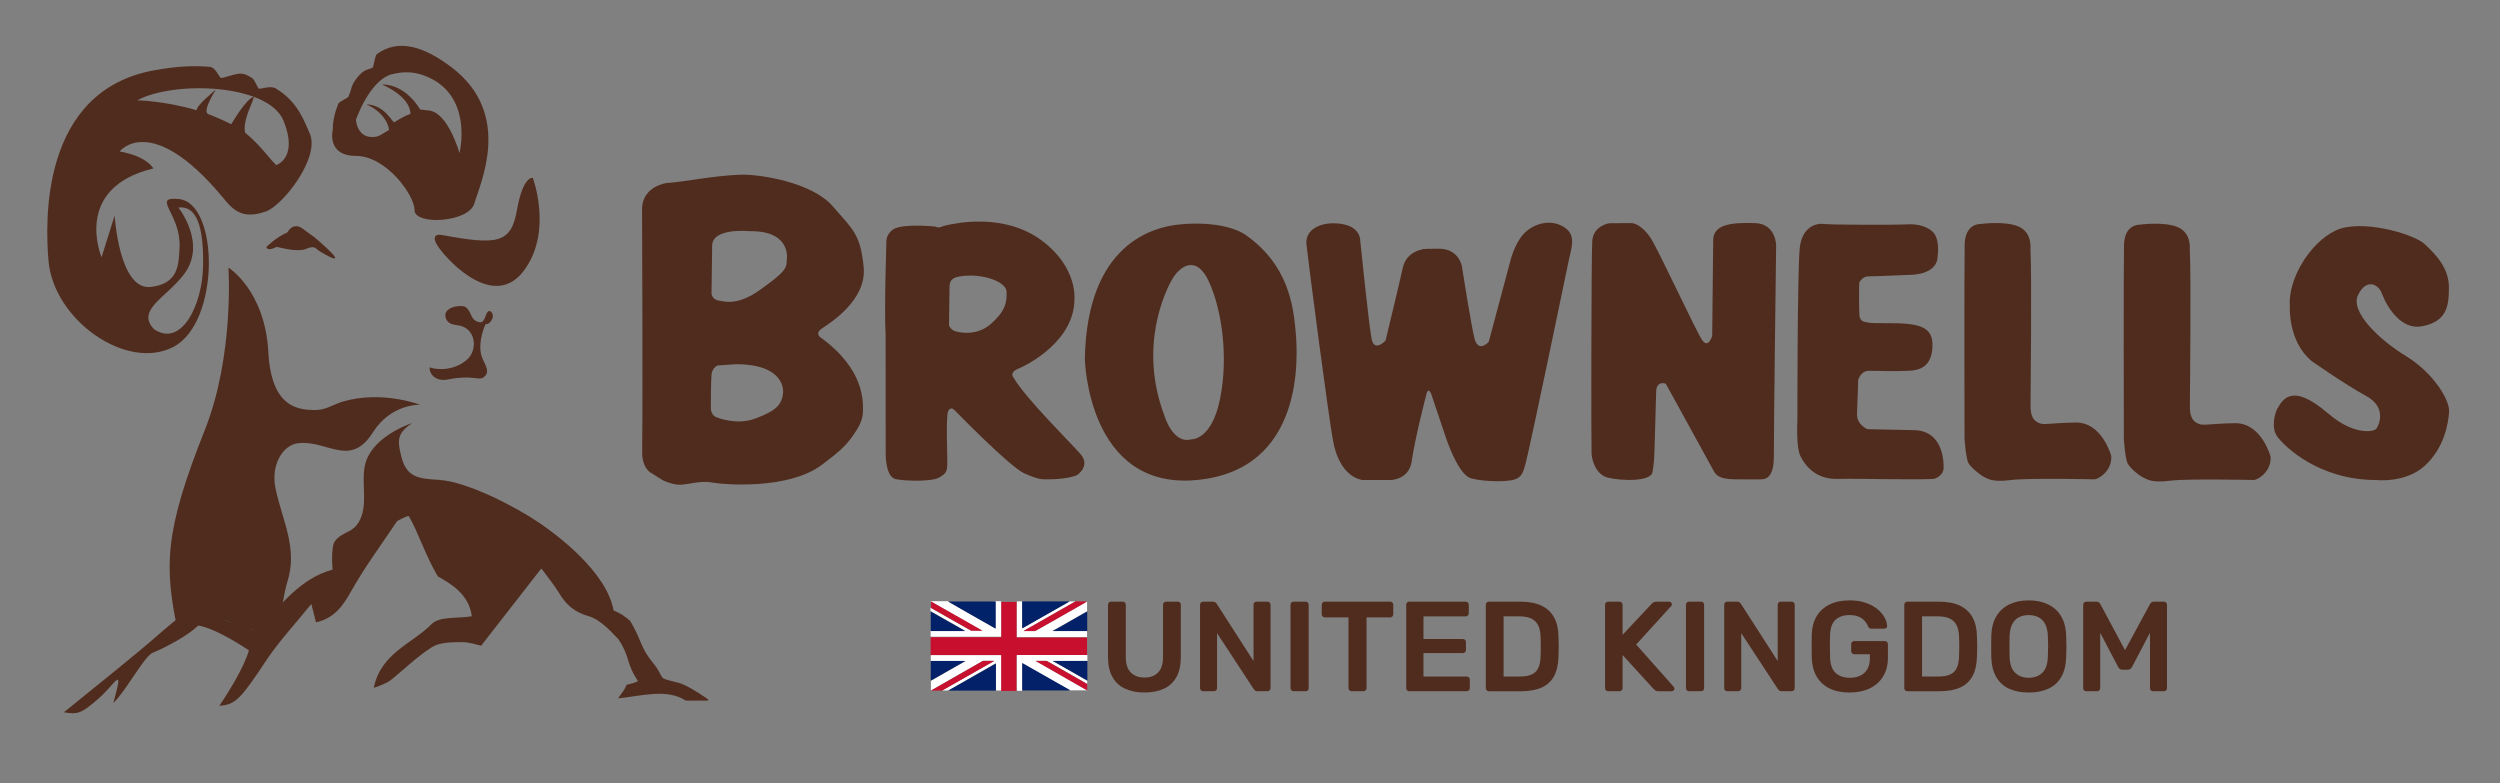 <?xml version="1.0" encoding="UTF-8"?>
<svg xmlns="http://www.w3.org/2000/svg" xmlns:xlink="http://www.w3.org/1999/xlink" viewBox="0 0 2050 642.28">
  <rect x="0" y="0" width="2050" height="642.28" fill="#808080" stroke="none"/>
  <defs>
    <style>
      .cls-1, .cls-2 {
        fill: #502c1e;
      }

      .cls-3 {
        fill: none;
      }

      .cls-4 {
        fill: #022169;
      }

      .cls-5 {
        fill: #c8112f;
      }

      .cls-6 {
        fill: #012169;
      }

      .cls-7 {
        fill: #c8102e;
      }

      .cls-8 {
        fill: #fefefe;
      }

      .cls-2 {
        fill-rule: evenodd;
      }

      .cls-9 {
        clip-path: url(#clippath);
      }
    </style>
    <clipPath id="clippath">
      <rect class="cls-3" x="526.5" y="143.23" width="1481.75" height="373.72"/>
    </clipPath>
  </defs>
  <g id="Ram__x26__Brownells_Schriftzug">
    <g class="cls-9">
      <path class="cls-1" d="M588.23,342.39s15.8,6.58,31.19.78c15.42-5.79,22.06-10.46,22.72-21.65,0,0,2.28-22.86-38.53-22.86l-15.39,1.05s-4.27,2.1-4.78,7.38c-.54,5.27-.54,27.91-.54,27.91,0,0,.16,6.18,5.32,7.38M589.3,246.49c3.33.15,14.45,5.29,34.12-8.94,19.64-14.23,21.77-16.86,21.77-24.77,0,0,4.11-23.73-30.41-23.2,0,0-30.28-3.15-30.81,11.59l-.51,38.47s-.71,5.52,5.85,6.84c0,0-3.35-.15,0,0M546.15,150.16c3.19,0,21.77-2.65,21.77-2.65,0,0,26.67-4.28,41.54-4.28s56.28,6.31,73.29,25.8c16.99,19.51,22.81,23.22,25.46,50.06,2.67,26.89-27.6,45.84-33.97,50.06-6.37,4.21-1.6,7.38-1.6,7.38,36.67,26.35,35.01,53.14,35.01,60.51s-3.54,13.57-8.5,20.57c-6.98,9.82-13.44,14.5-24.76,23.19-28.12,21.56-82.98,16.39-90.95,14.79-7.97-1.57-18.85,1.51-25.25,1.89-6.22.39-14.74-3.69-14.74-3.69l-10.47-6.6c-5.84-4.22-6.36-13.72-6.36-13.72v-12.11c.52-29.51-.13-191.18-.13-191.18,1.06-17.39,19.65-20.02,19.65-20.02"/>
      <path class="cls-1" d="M778.59,236.44l-.42,30.26s1.21,3.3,4.18,4.55c3.47,1.47,18.46,4.74,30.18-5.63,11.7-10.37,13.25-17.38,12.84-26.51-.44-9.11-23.77-16.23-41.34-11.79-1.68.81-5.86,1.65-5.44,9.11M726.22,275.21c-1.26-23.64.6-72.19.6-77.16s3.26-8.57,6.26-10.35c8.15-4.49,33.55-1.97,33.55-1.97,4.54,1.72,4.02.14,9.85-1.11,5.87-1.23,46.62-10.81,78.13,12.87,29.14,21.89,26.44,47.71,26.44,47.71,0,34.4-38.14,53.86-46.09,57.15-7.92,3.33-3.74,7.48-3.74,7.48,10.01,16.99,45.96,52.48,54.73,62.41,8.78,9.98-2.91,17.44-2.91,17.44,0,0-7.32,3.36-23.29,3.36-5.11,0-7.65.53-19.75-4.86-12.12-5.39-57.25-51.84-57.25-51.84-3.76-3.71-5.42,1.25-5.42,1.25-1.67,7.04-.53,33.26-.53,41.53s-1.26,9.13-6.67,12.44c-5.42,3.34-26.61,3.11-35.52,1.36-8.76-1.72-8.34-21.25-8.34-21.25l-.05-96.45Z"/>
      <path class="cls-1" d="M977.01,360.21s16.46,1.04,23.39-32.91c6.95-33.94,1.75-72.18-8.81-95.77-10.56-23.61-24.25-12.79-30.07-3.1-5.82,9.68-28.05,55.41-6.92,111.77,0,0,6.85,24.35,22.4,20.02M965.16,184.28c18.03-2.26,41.44-.77,55.11,7.6,36.38,24.74,40.25,59.2,42.16,79.85,1.89,20.65,7.45,113.87-81.57,121.93-89.04,8.07-91.29-99.2-91.29-99.2,1.67-95.89,57.56-107.92,75.59-110.18"/>
      <path class="cls-1" d="M1173.47,322.66l12.12,36.07s8.77,26.98,18.66,32.65c5.31,3.04,29.76,4.63,38.15,1.65,5.61-1.97,6.88-6.19,9.04-14.85,4.65-18.66,33.34-156.72,35.11-165.42,1.76-8.71,6-19.04-2.62-25.54-11.4-8.58-26.69-4.03-34.62,4.68-7.95,8.7-11.13,23.22-11.13,23.22l-17.41,65.14s-8.31,9.57-11.64-2.54c-2.4-8.73-10.45-59.68-10.45-59.68,0,0-2.49-14.11-18.81-14.11s-13.67.63-13.67.63c0,0-12.95,1.67-15.88,14.93-2.92,13.27-14.18,59.77-14.18,59.77,0,0-8.7,9.5-11.26-.6-1.98-7.81-9.45-80.93-9.45-80.93,0,0,.83-11.63-15.44-14.13-16.32-2.48-29.97,4.28-28.71,16.71,1.27,12.43,18.62,145.96,21.97,161.72,0,0,3.86,27.87,23.92,31.58h23.01s15.25,0,17.41-15.39c2.64-18.86,12.1-55.16,12.1-55.16,0,0,1.26-5.8,3.77-.41"/>
      <path class="cls-1" d="M1358.06,321.02s-.85,30.65-1.23,43.51c-.42,12.86-.52,14.28-1.66,21.9-.29,9.1-26.96,7.79-36.82,5.22-9.41-2.44-12.9-13.51-13.27-19.62-.35-6.1-.27-162.03.57-174.46.83-12.43,13.79-14.51,13.79-14.51,0,0,15.33-.13,18.24-.13s9.19,2.51,15.46,11.61c6.27,9.12,37.72,77.43,42.74,84.48,5.01,7.06,8.12-3.61,8.12-3.61,0,0,.76-66.35.83-78.39.07-12.38,12.95-14.82,34.4-14.08,17.2.59,17.2,18.39,17.2,18.39,0,0-1.98,154.53-1.87,172.82.09,17.58-6.78,18.69-9.82,18.89-3.04.21-12.42,0-22.88,0-11.8-.3-14.64-3.17-16.7-7.04-2.07-3.88-39.22-71.38-39.22-71.38,0,0-7.62-2.94-7.88,6.41"/>
      <path class="cls-1" d="M1473.87,344.62s-1.24,21.96,2.5,29.44c3.76,7.45,12.1,19.07,30.49,18.65,18.42-.4,61.88.91,78.98,0,0,0,7.9-2.15,7.93-9.11.08-17.92-7.84-30.47-23.85-30.88-7.92-.19-21.93-.48-38.58-.79,0,0-9.01-3.56-8.59-12.69.44-9.11.96-27.72.96-27.72,0,0,2.1-7.46,8.76-7.46s23.53.63,34.54-.15c8.11-.58,17.62-4.13,17.62-21.13,0-14.8-10.72-17.99-37.07-17.76-19.12.16-16.2-.84-16.2-.84,0,0-6.04.63-6.57-5.34-.64-7.05-.24-26.82-.24-26.82,0,0,2.08-5.39,7.51-5.39s33.41-1.24,33.41-1.24c0,0,23.42.83,23.42-15.75,0,0,2.2-14.14-4.47-19.95-6.7-5.8-16.16-6.07-21.58-5.64-5.43.4-61.51.43-67.36-.4-5.83-.84-17.54,2.07-19.62,19.07-2.08,17-2,141.9-2,141.9"/>
      <path class="cls-1" d="M1610.92,359.56s1.06,16.51,3.3,20.32c2.02,3.43,9.55,9.75,12.67,11.2,3.24,1.48,6.67,4.55,22.04,2.55,13.88-1.8,66.21-.59,68.7-.59s14.43-6.37,13.59-19.22c0,0-7.47-27.73-29.23-27.35-21.74.37-25.94,2.3-30.08.4-4.13-1.89-6.86-5.04-6.86-13.74s1.15-107.53-.09-129.08c0,0,1.67-13.27-9.61-18.25-11.29-4.97-31.78-2.09-31.78-2.09,0,0-12.13-.43-12.53,16.57-.42,17-.13,159.29-.13,159.29"/>
      <path class="cls-1" d="M1871.92,328.55c8.34-8.46,20.45-3.75,37.93,11.11,20.46,17.41,36.73,14.49,38.72,11.94,1.98-2.54,9.17-17.41-8.38-26.94-17.55-9.53-44.56-28.54-44.56-28.54-19.63-16.15-17.97-44.76-17.97-44.76-1.66-22.38,16.09-51.86,37.19-62.18,20.68-10.12,64.01,2.48,73.12,10.77,9.11,8.28,20.13,19.81,20.13,35.56s-1.7,28.25-22.34,32.08c-16.17,3-27.95-14.37-32.78-27.27-2.74-7.28-12.5-12.31-19.34,1.5-6.82,13.8,17.36,36.85,39.28,50.17,21.93,13.33,35.87,35.61,35.32,45.51-.56,9.89-4.04,29.91-19.93,44.42-15.87,14.51-39.8,11.7-39.8,11.7-47.21,0-75.19-27.57-81.03-35.46-5.86-7.87-1.48-20.86,0-23.2,1.47-2.34,3.01-4.98,4.44-6.42"/>
      <path class="cls-1" d="M1741.56,360.11s1.05,16.53,3.32,20.33c2.45,4.07,9.3,9.59,12.43,11.03,3.25,1.5,6.91,4.7,22.27,2.7,13.88-1.78,66.21-.58,68.71-.58s14.43-6.37,13.59-19.22c0,0-7.48-27.73-29.23-27.35-21.75.38-25.95,2.3-30.08.4-4.14-1.89-6.87-5.03-6.87-13.74s1.15-107.53-.09-129.07c0,0,1.67-13.28-9.61-18.25-11.3-4.98-31.79-2.1-31.79-2.1,0,0-12.12-.42-12.53,16.56-.43,17.01-.13,159.3-.13,159.3"/>
    </g>
    <g>
      <path class="cls-1" d="M402.18,255.3c-4.16-2.03-3.75,9.36-8.37,8.96-8.37-.77-6.71-8.83-12-12.45-3.4-2.34-19.73-.2-16.16,9.28,2.35,6.29,8.88,4.79,13.56,6.58,11.29,4.34,11.93,19.52,4.22,26.78-9.13,8.58-22.89,9.71-31.11,6.76-.53,4.79,4.42,12.16,15.2,9.94,18.69-3.87,24.92.87,28.5-1.42,7.56-4.77.34-11.83-1.47-18.93-1.98-7.66.56-18.46,3.59-24.98,1.54.19,3.02-.56,4.31-2.34,3.98-5.56-.28-8.19-.28-8.19Z"/>
      <path class="cls-1" d="M361.24,192.54s-9.98-1.37-1.04,10.98c8.91,12.36,45.46,50.42,69.39,18.4,23.93-31.98,7.3-76.08,7.3-76.08,0,0-7.98-1.97-12.94,26.21-4.92,28.16-16.37,28.94-62.69,20.49Z"/>
      <path class="cls-1" d="M370.61,55.44c50.27,38.4,22.92,95.23,18.44,111.2-4.46,15.98-49.14,18.26-49.14,5.7s-23.45-44.51-48.02-44.51-18.98-21.67-18.98-21.67c-.12-6.23,1.48-13.59,4.48-21.17.58-1.47,7.88-4.78,8.28-5.59.41-.84,2.08-5.32,2.47-7.12.76-3.79,5.55-10.8,10.44-14.04,2.14-1.42,6.22-2.07,7-2.81.89-.87,1.8-9.83,3.51-11.1,17.5-12.79,38.49-6.46,61.51,11.1ZM291.89,98.17s.73,16.46,16.36,13.97c3.55-.58,7.44-3.87,10.49-5.36.93-.46-1.77-14.07-18.31-21.2,15.42.38,21.5,15.51,22.97,14.61,4.36-2.65,8.57-5.33,13.17-6.79-.17-14.8-23.5-24.17-23.5-24.17,20.38,0,31.44,20.56,31.44,20.56,0,0,6.1.64,7.79.9,15.4,2.28,24.47,34.88,24.47,34.88,0,0,12.38-49.22-29.91-63.94-7.48-2.58-14.94-3.42-26.26-.57-18.13,5.86-28.7,37.11-28.7,37.11Z"/>
      <path class="cls-1" d="M249.66,188.65s-8.08-8.35-14.08,1.97c-8.51,3.43-17.1,11.82-17.1,11.82,0,0,0,4.28,8.42,0,4.22.85,17.12,4.49,23.87,1.71,6.73-2.77,7.53-1.08,10.35,1.17,2.85,2.26,31.18,18.61-3.06-10.62l-8.41-6.05Z"/>
      <path class="cls-1" d="M280.98,329.33c-9.84,3.2-14.21,7.19-23.79,6.92-13.62-.36-34.5-2.84-37.1-46.76-2.49-51.25-32.76-70.08-32.76-70.08,0,0,4.84,72.2-19.29,132.94-33.36,83.98-33.69,112.05-21.85,166.94,21.87-17.39,21.57,1.82,32.76-6.84,1.26-11.14,14.59,3.97,28.76,3.97,6.11,0-3.71-3.05,0,0,3.59,1.3,17.19-7.18,19.96-4.56,3.13-8.61,5.21-26.17,7.95-34.74,8.7-27.28-3.75-49.14-9.66-76.38-4.12-19.06,5.64-36.03,18.91-37.37,23.81-2.42,42.35,20.44,60.79-8.68,15.12-23.9,38.86-22.79,38.86-22.79,0,0-31.44-12.07-63.53-2.56Z"/>
      <path class="cls-1" d="M442.51,428.94c-19.62-13.44-59.49-34.03-82.54-35.45-16.59-1.03-26.46-1.63-30.92-19.23-3.58-14.1-2.96-19.11,8.83-27.3,0,0-26.31,8.25-36.08,27.31-7.5,14.6,0,33.84-5.36,48.96-5.24,14.79-14.67,11.21-21.85,20.57-3.57,4.68-2.55,26.79.25,35.36,6.86-7.75,20.29-27.13,29.43-30.37,8-9.92,12.35-30.19,28.47-29.1,3,.21,11.78,16.84,16.11,26.18,8.57,12.85,39.37,41.56,46.87,53.65,13.13-3.25,3.85-4.12,17.16-6.34.46-.14,5.01-2.69,5.47-2.83,8.25-11.77,8.33-24.22,25.53-24.22,13.07,0,9.78.61,11.87,10.71,6.45-.47,41,24.37,47.57,24.95-4.89-33.06-48.89-64.71-60.79-72.85Z"/>
      <path class="cls-2" d="M578.64,572.07c-6.46-4.5-16.83-10.88-22.73-12.33-19.31-4.74-8.73-1.87-20.99-16.88-9.13-11.15-8.95-17.3-16.08-30-2.38-4.25-1.03-3.34-8.99-8.97-8.52-4.74-11.3-4.47-19.57-9.6-7.19-4.46-14.34-9.2-20.7-14.77-9.24-8.09-17.76-17.03-25.98-25.01-16.43,13.87-30.33,25.59-45.22,38.15-30.04-14.71-33.42-58.68-68.21-76.56-12.67,5.54-30.47,28.41-43.28,41.69-3.01,3.14-6.21,7.59-9.89,8.31-26.59,5.23-42.55,25.3-60.04,43.39-2.24,2.32-5.16,3.93-9.25,6.95-7.99-2.72-16.91-5.04-25.25-8.74-22.18-9.81-29.45-7.52-48.06,8.84-25.98,22.83-55.32,45.72-82.03,67.55,11.07,1.76,13.89,1.51,28.47-11.3,14.58-12.81,21.01-28.78,12.08,3.72,10.6-10.09,25.65-38.97,32.44-41.28,0,0,24.08-9.97,37.23-22.28,15.57,2.51,41.54,20.38,41.54,20.38,0,0-3.87,15.46-24.3,45.4,13.34-.71,17.95-6.21,38.32-36.94,10.43-15.73,23.5-29.64,37.13-46.56,1.72,6.81,2.69,10.61,3.85,15.12,14.6-3.35,21.74-12.85,28.6-25.15,11.2-20.1,25.1-38.64,37.85-57.84,0,0,7.34-4.19,9.57-4.28,8,13.67,13.17,31.38,23.83,49.56,10.3,5.78,25.66,14.51,27.89,32.71-11.7,1.95-26.58-.12-32.99,6.42-15.78,16.15-41.49,23.54-47.43,52.28,4.58-1.37,11.48-4.4,13.56-6.06,12.6-10.03,20.63-18.58,34.06-27.25,6.42-4.15,16-4.04,24.19-4.2,6.46-.11,12.98,2.3,16.26,2.95,17.4-22.34,32.25-41.4,49.36-63.36,5.45,7.45,10.49,13.37,14.43,19.96,5.85,9.82,12.62,15.82,24.56,19.26,10.62,3.05,20.45,15.24,24.26,18.86,10.02,15.19,5.7,18.69,15.95,34.19-1.29,1.38-7.32,2.65-9.31,3.15h-.05c-.78,2.18-1.94,4.3-3.42,6.24-1.21,1.57-2.29,3.24-3.42,4.89,19.85-2.11,39.84-8.19,55.47,1.79h17.99c1.53-.25-.42-1.5-1.69-2.38Z"/>
      <path class="cls-1" d="M98.15,124.18c22.96,4.19,27.58,13.97,27.58,13.97-66.68,15.96-42.44,72.81-42.44,72.81l10.72-34.22s3.62,61.64,29.7,58.55c22.36-2.66,22.93-17.64,23.55-32.9,1.12-26.99-23.67-41.56-.49-39.16,32.84,3.37,33.89,100.88-4.42,121.14-38.3,20.28-98.39-21.81-102.58-70.53-2.69-31.45-6.86-139.37,86.8-156.23,19.07-3.41,32.21-3.9,45.38-2.79,5.07.41,7.79,8.87,9.37,9.13,1.58.26,10.61-3.38,15.31-3.55,4.5-.15,6.69,1.65,9.86,3.45,2.48,1.43,4.59,8.15,5.76,8.79,1.4.8,9.35-2.91,14-.06,18.31,11.13,23.26,27.04,27.62,36.53,8.97,19.62-20.83,57.79-34.85,63.91-21.21,7.97-28.61-1.79-36.81-11.73-58.57-70-84.06-37.11-84.06-37.11ZM226.49,135.38s18.45-5.77,6-36.34c-12.44-30.58-90.33-32.95-119.97-16.77,0,0,22.73.43,48.84,8.18-1.03-3.49,15.71-17.03,15.71-17.03,0,0-11.8,18.14-6.22,20.15,6.31,2.27,18.81,8.27,18.81,8.27,0,0,12-20.79,18.42-22.45-.02,3.72-9.08,18.01-7.19,29.26,13.43,11.32,17.59,18.7,25.59,26.72ZM126.19,269.85c22.41,15.45,39.81-19.51,40.34-51.89.54-32.38-5.27-49.55-20.26-47.78,0,0,23.94,29.68,4.34,55.09-14.72,19.08-39.03,28.91-24.43,44.58Z"/>
    </g>
  </g>
  <g id="UK">
    <g>
      <path class="cls-7" d="M763.1,537.07v-14.55h57.82v-28.96h12.77v29.24h57.7v14.55h-57.33c-19.03,0-.12,0-.25,0q-.25,0-.25.28h0v28.96h-12.77v-29.1h-57.7v-.42Z"/>
      <path class="cls-8" d="M833.82,566.32v-28.96h0q0-.28.25-.28h57.58v4.9h-28.36s.12,0,.25.14c8.23,4.76,16.57,9.37,24.8,14.13,1.1.56,2.09,1.26,3.19,1.82v2.66s-.25,0-.37-.14c-10.93-6.16-21.73-12.45-32.66-18.61-.12,0-.37-.14-.49-.14h-9.08.25c13.01,7.42,26.03,14.83,38.92,22.25,1.1.7,2.21,1.26,3.44,1.96h-14.36c-10.56-6.02-21.24-12.03-31.8-18.05-2.33-1.26-4.54-2.66-6.88-3.92h-.25v22.39h-4.3l-.12-.14Z"/>
      <path class="cls-8" d="M820.93,493.14h0v28.96h-57.82v-4.9h28.24s-.12,0-.25-.14c-9.33-5.32-18.54-10.63-27.87-15.81,0,0-.25,0-.25-.14v-2.66h.25c5.16,2.94,10.31,5.88,15.47,8.82,5.77,3.22,11.54,6.58,17.31,9.79h9.45-.25c-12.65-7.14-25.29-14.41-37.94-21.55l-4.42-2.52h-.12,14.36s.12,0,.25.14c6.88,3.92,13.87,7.84,20.75,11.89,5.89,3.36,11.79,6.72,17.68,10.07h.25v-22.11h4.3l.61.14Z"/>
      <path class="cls-8" d="M891.52,522.38h-57.7v-29.24h4.3v21.97h.25c12.77-7.28,25.66-14.55,38.43-21.83,0,0,.12,0,.25-.14h4.79s-.12,0-.25.14c-12.77,7.28-25.54,14.55-38.3,21.83-1.35.7-2.58,1.54-3.93,2.24,0,0-.12,0-.25.14h9.21c.25,0,.37,0,.61-.14,13.5-7.7,26.89-15.39,40.39-22.95.61-.42,1.23-.7,1.84-1.12,0,0,.12,0,.25-.14h0v8.26h-.25c-7.49,4.34-15.1,8.54-22.59,12.87-1.72.98-3.56,1.96-5.28,2.94,0,0-.12,0-.25.14h28.36v4.9l.12.14Z"/>
      <path class="cls-8" d="M820.93,537.07h0v29.1h-4.3v-22.11h-.25c-12.52,7.14-25.04,14.27-37.57,21.41-.37.28-.74.42-1.23.7h-4.79c0-.14.12-.14.25-.28,12.77-7.28,25.54-14.55,38.43-21.83,1.35-.7,2.58-1.54,3.93-2.24h.12-9.08c-.25,0-.37,0-.61.14-14,7.98-28.11,15.95-42.11,24.07,0,0-.25,0-.37.14h0v-8.12h.37c8.47-4.9,17.06-9.65,25.54-14.55.86-.42,1.6-.98,2.46-1.4h-28.48v-4.9h57.82l-.12-.14Z"/>
      <path class="cls-5" d="M891.52,493.14s-.12,0-.25.14c-.61.42-1.23.7-1.84,1.12-13.5,7.7-26.89,15.39-40.39,22.95-.12,0-.37.14-.61.14h-9.21s.12,0,.25-.14c1.35-.7,2.58-1.54,3.93-2.24,12.77-7.28,25.54-14.55,38.3-21.83,0,0,.25,0,.25-.14h9.58Z"/>
      <path class="cls-4" d="M763.1,501.39s.25,0,.25.14c9.33,5.32,18.54,10.63,27.87,15.81,0,0,.12,0,.25.14h-28.24v-16.23l-.12.14Z"/>
      <path class="cls-4" d="M763.1,541.97h28.48c-.86.42-1.6.98-2.46,1.4-8.47,4.9-17.06,9.65-25.54,14.55,0,0-.25.14-.37,0v-16.23l-.12.28Z"/>
      <path class="cls-4" d="M891.52,558.06c-1.1-.56-2.09-1.26-3.19-1.82-8.23-4.76-16.57-9.37-24.8-14.13,0,0-.12,0-.25-.14h28.36v16.23l-.12-.14Z"/>
      <path class="cls-4" d="M891.52,517.49h-28.36s.12,0,.25-.14c1.72-.98,3.56-1.96,5.28-2.94,7.49-4.34,15.1-8.54,22.59-12.87h.25v16.09-.14Z"/>
      <path class="cls-5" d="M763.22,493.14h.12l4.42,2.52c12.65,7.14,25.29,14.41,37.94,21.55h.25-9.45c-5.77-3.22-11.54-6.58-17.31-9.79-5.16-2.94-10.31-5.88-15.47-8.82h-.25v-5.46h-.25Z"/>
      <path class="cls-5" d="M891.52,566.18h0c-1.1-.7-2.21-1.26-3.44-1.96-13.01-7.42-26.03-14.83-38.92-22.25h-.25,9.08c.25,0,.37,0,.49.14,10.93,6.16,21.73,12.45,32.66,18.61,0,0,.25,0,.37.14v5.46-.14Z"/>
      <path class="cls-4" d="M877.15,566.18h-38.92v-22.39h.25c2.33,1.26,4.54,2.66,6.88,3.92,10.56,6.02,21.24,12.03,31.8,18.05h.12l-.12.42Z"/>
      <path class="cls-6" d="M777.71,493.28h38.79v22.11h-.25c-5.89-3.36-11.79-6.72-17.68-10.07-6.88-3.92-13.87-7.84-20.75-11.89,0,0-.12,0-.25-.14h.12Z"/>
      <path class="cls-6" d="M838.11,493.14h39.04s-.12,0-.25.14c-12.77,7.28-25.66,14.55-38.43,21.83h-.25v-21.97h-.12Z"/>
      <path class="cls-4" d="M816.63,566.32h-39.04c.37-.28.74-.42,1.23-.7,12.52-7.14,25.04-14.27,37.57-21.41h.25v22.11h0Z"/>
      <path class="cls-5" d="M772.8,566.32h-9.58s.25,0,.37-.14c14-7.98,28.11-15.95,42.11-24.07.12,0,.37-.14.61-.14h9.08-.12c-1.35.7-2.58,1.54-3.93,2.24-12.77,7.28-25.54,14.55-38.43,21.83,0,0-.12,0-.25.14l.12.14Z"/>
    </g>
    <path class="cls-1" d="M938.48,567.86c-6.09,0-11.37-1.03-15.85-3.1-4.48-2.06-7.94-5.25-10.39-9.55-2.45-4.3-3.67-9.81-3.67-16.53v-42.71c0-.77.24-1.4.73-1.89.49-.49,1.08-.73,1.78-.73h9.55c.77,0,1.38.25,1.84.73.45.49.68,1.12.68,1.89v42.71c0,5.74,1.36,9.99,4.09,12.75,2.73,2.76,6.47,4.15,11.23,4.15s8.48-1.38,11.18-4.15c2.69-2.76,4.04-7.01,4.04-12.75v-42.71c0-.77.24-1.4.73-1.89.49-.49,1.12-.73,1.89-.73h9.45c.77,0,1.38.25,1.84.73.46.49.68,1.12.68,1.89v42.71c0,6.72-1.21,12.23-3.62,16.53-2.41,4.3-5.84,7.49-10.29,9.55-4.44,2.06-9.74,3.1-15.9,3.1Z"/>
    <path class="cls-1" d="M986.54,566.81c-.7,0-1.3-.24-1.78-.73-.49-.49-.73-1.08-.73-1.78v-68.32c0-.77.24-1.4.73-1.89s1.08-.73,1.78-.73h8.08c.98,0,1.7.23,2.15.68.45.46.75.79.89,1l30.22,47.01v-46.07c0-.77.23-1.4.68-1.89.45-.49,1.07-.73,1.84-.73h8.82c.77,0,1.4.25,1.89.73.49.49.73,1.12.73,1.89v68.21c0,.77-.25,1.4-.73,1.89s-1.08.73-1.78.73h-8.19c-.98,0-1.68-.24-2.1-.73-.42-.49-.73-.8-.94-.94l-30.12-45.96v45.12c0,.7-.25,1.29-.73,1.78-.49.49-1.12.73-1.89.73h-8.82Z"/>
    <path class="cls-1" d="M1060.73,566.81c-.7,0-1.3-.24-1.78-.73-.49-.49-.73-1.08-.73-1.78v-68.42c0-.7.24-1.29.73-1.78s1.08-.73,1.78-.73h9.86c.77,0,1.38.25,1.84.73.45.49.68,1.09.68,1.78v68.42c0,.7-.23,1.29-.68,1.78-.46.49-1.07.73-1.84.73h-9.86Z"/>
    <path class="cls-1" d="M1108.27,566.81c-.7,0-1.3-.24-1.78-.73-.49-.49-.73-1.08-.73-1.78v-58.03h-19.41c-.7,0-1.3-.25-1.78-.74-.49-.49-.73-1.08-.73-1.78v-7.77c0-.77.24-1.4.73-1.89s1.08-.73,1.78-.73h53.52c.77,0,1.4.25,1.89.73.49.49.73,1.12.73,1.89v7.77c0,.7-.25,1.29-.73,1.78-.49.49-1.12.74-1.89.74h-19.31v58.03c0,.7-.25,1.29-.74,1.78s-1.12.73-1.89.73h-9.65Z"/>
    <path class="cls-1" d="M1155.6,566.81c-.7,0-1.3-.24-1.78-.73-.49-.49-.73-1.08-.73-1.78v-68.32c0-.77.24-1.4.73-1.89s1.08-.73,1.78-.73h46.17c.77,0,1.4.25,1.89.73.49.49.73,1.12.73,1.89v6.93c0,.7-.25,1.29-.73,1.78-.49.49-1.12.73-1.89.73h-34.53v18.57h32.22c.77,0,1.4.23,1.89.68.49.46.73,1.07.73,1.84v6.51c0,.77-.25,1.38-.73,1.84-.49.46-1.12.68-1.89.68h-32.22v19.2h35.37c.77,0,1.4.25,1.89.73.49.49.74,1.12.74,1.89v6.93c0,.7-.25,1.29-.74,1.78s-1.12.73-1.89.73h-47.01Z"/>
    <path class="cls-1" d="M1220.87,566.81c-.7,0-1.3-.24-1.78-.73-.49-.49-.73-1.08-.73-1.78v-68.32c0-.77.24-1.4.73-1.89s1.08-.73,1.78-.73h25.61c7.07,0,12.89,1.09,17.47,3.25,4.58,2.17,8.04,5.39,10.39,9.66,2.34,4.27,3.55,9.48,3.62,15.64.14,3.08.21,5.81.21,8.19s-.07,5.07-.21,8.08c-.14,6.51-1.33,11.88-3.57,16.11-2.24,4.23-5.62,7.38-10.13,9.44-4.51,2.06-10.27,3.1-17.26,3.1h-26.13ZM1232.94,554.74h13.54c3.92,0,7.1-.56,9.55-1.68,2.45-1.12,4.25-2.92,5.4-5.4s1.77-5.75,1.84-9.81c.07-2.1.12-3.94.16-5.51.03-1.57.03-3.15,0-4.72-.04-1.57-.09-3.38-.16-5.41-.14-5.74-1.57-9.97-4.3-12.7s-7.07-4.09-13.01-4.09h-13.01v49.32Z"/>
    <path class="cls-1" d="M1318.67,566.81c-.7,0-1.3-.24-1.78-.73-.49-.49-.73-1.08-.73-1.78v-68.32c0-.77.24-1.4.73-1.89s1.08-.73,1.78-.73h9.23c.77,0,1.4.25,1.89.73.49.49.73,1.12.73,1.89v24.56l23.72-25.29c.28-.35.75-.75,1.42-1.21.66-.45,1.56-.68,2.68-.68h10.39c.56,0,1.07.21,1.52.63.45.42.68.94.68,1.57,0,.49-.14.91-.42,1.26l-28.86,31.69,30.85,34.74c.35.42.52.88.52,1.36,0,.63-.23,1.15-.68,1.57-.46.42-.96.63-1.52.63h-10.81c-1.19,0-2.12-.26-2.78-.79s-1.1-.89-1.31-1.1l-25.4-27.81v27.18c0,.7-.25,1.29-.73,1.78-.49.49-1.12.73-1.89.73h-9.23Z"/>
    <path class="cls-1" d="M1385,566.81c-.7,0-1.3-.24-1.78-.73-.49-.49-.73-1.08-.73-1.78v-68.42c0-.7.24-1.29.73-1.78s1.08-.73,1.78-.73h9.86c.77,0,1.38.25,1.84.73.45.49.68,1.09.68,1.78v68.42c0,.7-.23,1.29-.68,1.78-.46.49-1.07.73-1.84.73h-9.86Z"/>
    <path class="cls-1" d="M1416.37,566.81c-.7,0-1.3-.24-1.78-.73-.49-.49-.73-1.08-.73-1.78v-68.32c0-.77.24-1.4.73-1.89s1.08-.73,1.78-.73h8.08c.98,0,1.7.23,2.15.68.45.46.75.79.89,1l30.22,47.01v-46.07c0-.77.23-1.4.68-1.89.45-.49,1.07-.73,1.84-.73h8.82c.77,0,1.4.25,1.89.73.49.49.73,1.12.73,1.89v68.21c0,.77-.25,1.4-.73,1.89s-1.08.73-1.78.73h-8.19c-.98,0-1.68-.24-2.1-.73-.42-.49-.73-.8-.94-.94l-30.12-45.96v45.12c0,.7-.25,1.29-.73,1.78-.49.49-1.12.73-1.89.73h-8.82Z"/>
    <path class="cls-1" d="M1516.59,567.86c-6.44,0-11.91-1.12-16.42-3.36-4.51-2.24-8.01-5.47-10.49-9.71-2.48-4.23-3.83-9.29-4.04-15.16-.07-3.01-.1-6.24-.1-9.71s.03-6.73.1-9.81c.21-5.81,1.56-10.77,4.04-14.9,2.48-4.13,6.02-7.31,10.6-9.55,4.58-2.24,10.02-3.36,16.32-3.36,5.11,0,9.58.68,13.43,2.05,3.85,1.36,7.05,3.11,9.6,5.25,2.55,2.13,4.48,4.43,5.77,6.87,1.29,2.45,1.98,4.72,2.05,6.82.07.63-.1,1.15-.52,1.57s-.98.63-1.68.63h-10.81c-.7,0-1.22-.14-1.57-.42-.35-.28-.67-.7-.94-1.26-.56-1.47-1.43-2.92-2.62-4.36-1.19-1.43-2.8-2.64-4.83-3.62-2.03-.98-4.65-1.47-7.87-1.47-4.76,0-8.55,1.26-11.39,3.78-2.83,2.52-4.36,6.68-4.57,12.49-.21,6.09-.21,12.24,0,18.47.21,5.95,1.77,10.21,4.67,12.8,2.9,2.59,6.73,3.88,11.49,3.88,3.15,0,5.96-.56,8.45-1.68,2.48-1.12,4.44-2.87,5.88-5.25,1.43-2.38,2.15-5.42,2.15-9.13v-3.25h-12.8c-.7,0-1.29-.24-1.78-.73-.49-.49-.73-1.12-.73-1.89v-5.56c0-.77.24-1.4.73-1.89.49-.49,1.08-.73,1.78-.73h25.08c.77,0,1.38.25,1.84.73.45.49.68,1.12.68,1.89v11.02c0,5.88-1.28,10.95-3.83,15.22-2.55,4.27-6.19,7.56-10.91,9.86-4.72,2.31-10.3,3.46-16.74,3.46Z"/>
    <path class="cls-1" d="M1564.02,566.81c-.7,0-1.3-.24-1.78-.73-.49-.49-.73-1.08-.73-1.78v-68.32c0-.77.24-1.4.73-1.89s1.08-.73,1.78-.73h25.61c7.07,0,12.89,1.09,17.47,3.25,4.58,2.17,8.04,5.39,10.39,9.66,2.34,4.27,3.55,9.48,3.62,15.64.14,3.08.21,5.81.21,8.19s-.07,5.07-.21,8.08c-.14,6.51-1.33,11.88-3.57,16.11-2.24,4.23-5.62,7.38-10.13,9.44-4.51,2.06-10.27,3.1-17.26,3.1h-26.13ZM1576.09,554.74h13.54c3.92,0,7.1-.56,9.55-1.68,2.45-1.12,4.25-2.92,5.4-5.4s1.77-5.75,1.84-9.81c.07-2.1.12-3.94.16-5.51.03-1.57.03-3.15,0-4.72-.04-1.57-.09-3.38-.16-5.41-.14-5.74-1.57-9.97-4.3-12.7s-7.07-4.09-13.01-4.09h-13.01v49.32Z"/>
    <path class="cls-1" d="M1663.51,567.86c-6.23,0-11.58-1.03-16.06-3.1-4.48-2.06-7.98-5.25-10.49-9.55s-3.88-9.67-4.09-16.11c-.07-3.01-.1-5.98-.1-8.92s.03-5.95.1-9.02c.21-6.37,1.61-11.68,4.2-15.95,2.59-4.27,6.14-7.49,10.65-9.65,4.51-2.17,9.78-3.25,15.79-3.25s11.3,1.09,15.85,3.25c4.55,2.17,8.12,5.39,10.7,9.65,2.59,4.27,3.99,9.59,4.2,15.95.14,3.08.21,6.09.21,9.02s-.07,5.91-.21,8.92c-.21,6.44-1.57,11.81-4.09,16.11-2.52,4.3-6.03,7.49-10.55,9.55-4.51,2.06-9.88,3.1-16.11,3.1ZM1663.51,555.79c4.55,0,8.25-1.35,11.12-4.04,2.87-2.69,4.41-7.08,4.62-13.17.14-3.08.21-5.93.21-8.55s-.07-5.44-.21-8.45c-.14-4.06-.89-7.36-2.26-9.92-1.36-2.55-3.2-4.41-5.51-5.56-2.31-1.15-4.97-1.73-7.98-1.73s-5.56.58-7.87,1.73-4.15,3.01-5.51,5.56c-1.36,2.55-2.12,5.86-2.26,9.92-.07,3.01-.1,5.82-.1,8.45s.03,5.48.1,8.55c.21,6.09,1.75,10.48,4.62,13.17,2.87,2.69,6.54,4.04,11.02,4.04Z"/>
    <path class="cls-1" d="M1710.83,566.81c-.77,0-1.4-.24-1.89-.73-.49-.49-.73-1.08-.73-1.78v-68.32c0-.77.24-1.4.73-1.89s1.12-.73,1.89-.73h8.29c.98,0,1.71.26,2.2.79.49.52.8.93.95,1.21l20.25,37.78,20.46-37.78c.14-.28.45-.68.94-1.21.49-.52,1.22-.79,2.2-.79h8.19c.77,0,1.4.25,1.89.73.49.49.73,1.12.73,1.89v68.32c0,.7-.25,1.29-.73,1.78-.49.49-1.12.73-1.89.73h-8.82c-.77,0-1.38-.24-1.84-.73-.46-.49-.68-1.08-.68-1.78v-45.44l-14.69,28.02c-.35.63-.81,1.17-1.36,1.63-.56.46-1.3.68-2.2.68h-4.3c-.98,0-1.73-.23-2.26-.68-.53-.45-.96-1-1.31-1.63l-14.69-28.02v45.44c0,.7-.25,1.29-.73,1.78-.49.49-1.09.73-1.78.73h-8.82Z"/>
  </g>
</svg>